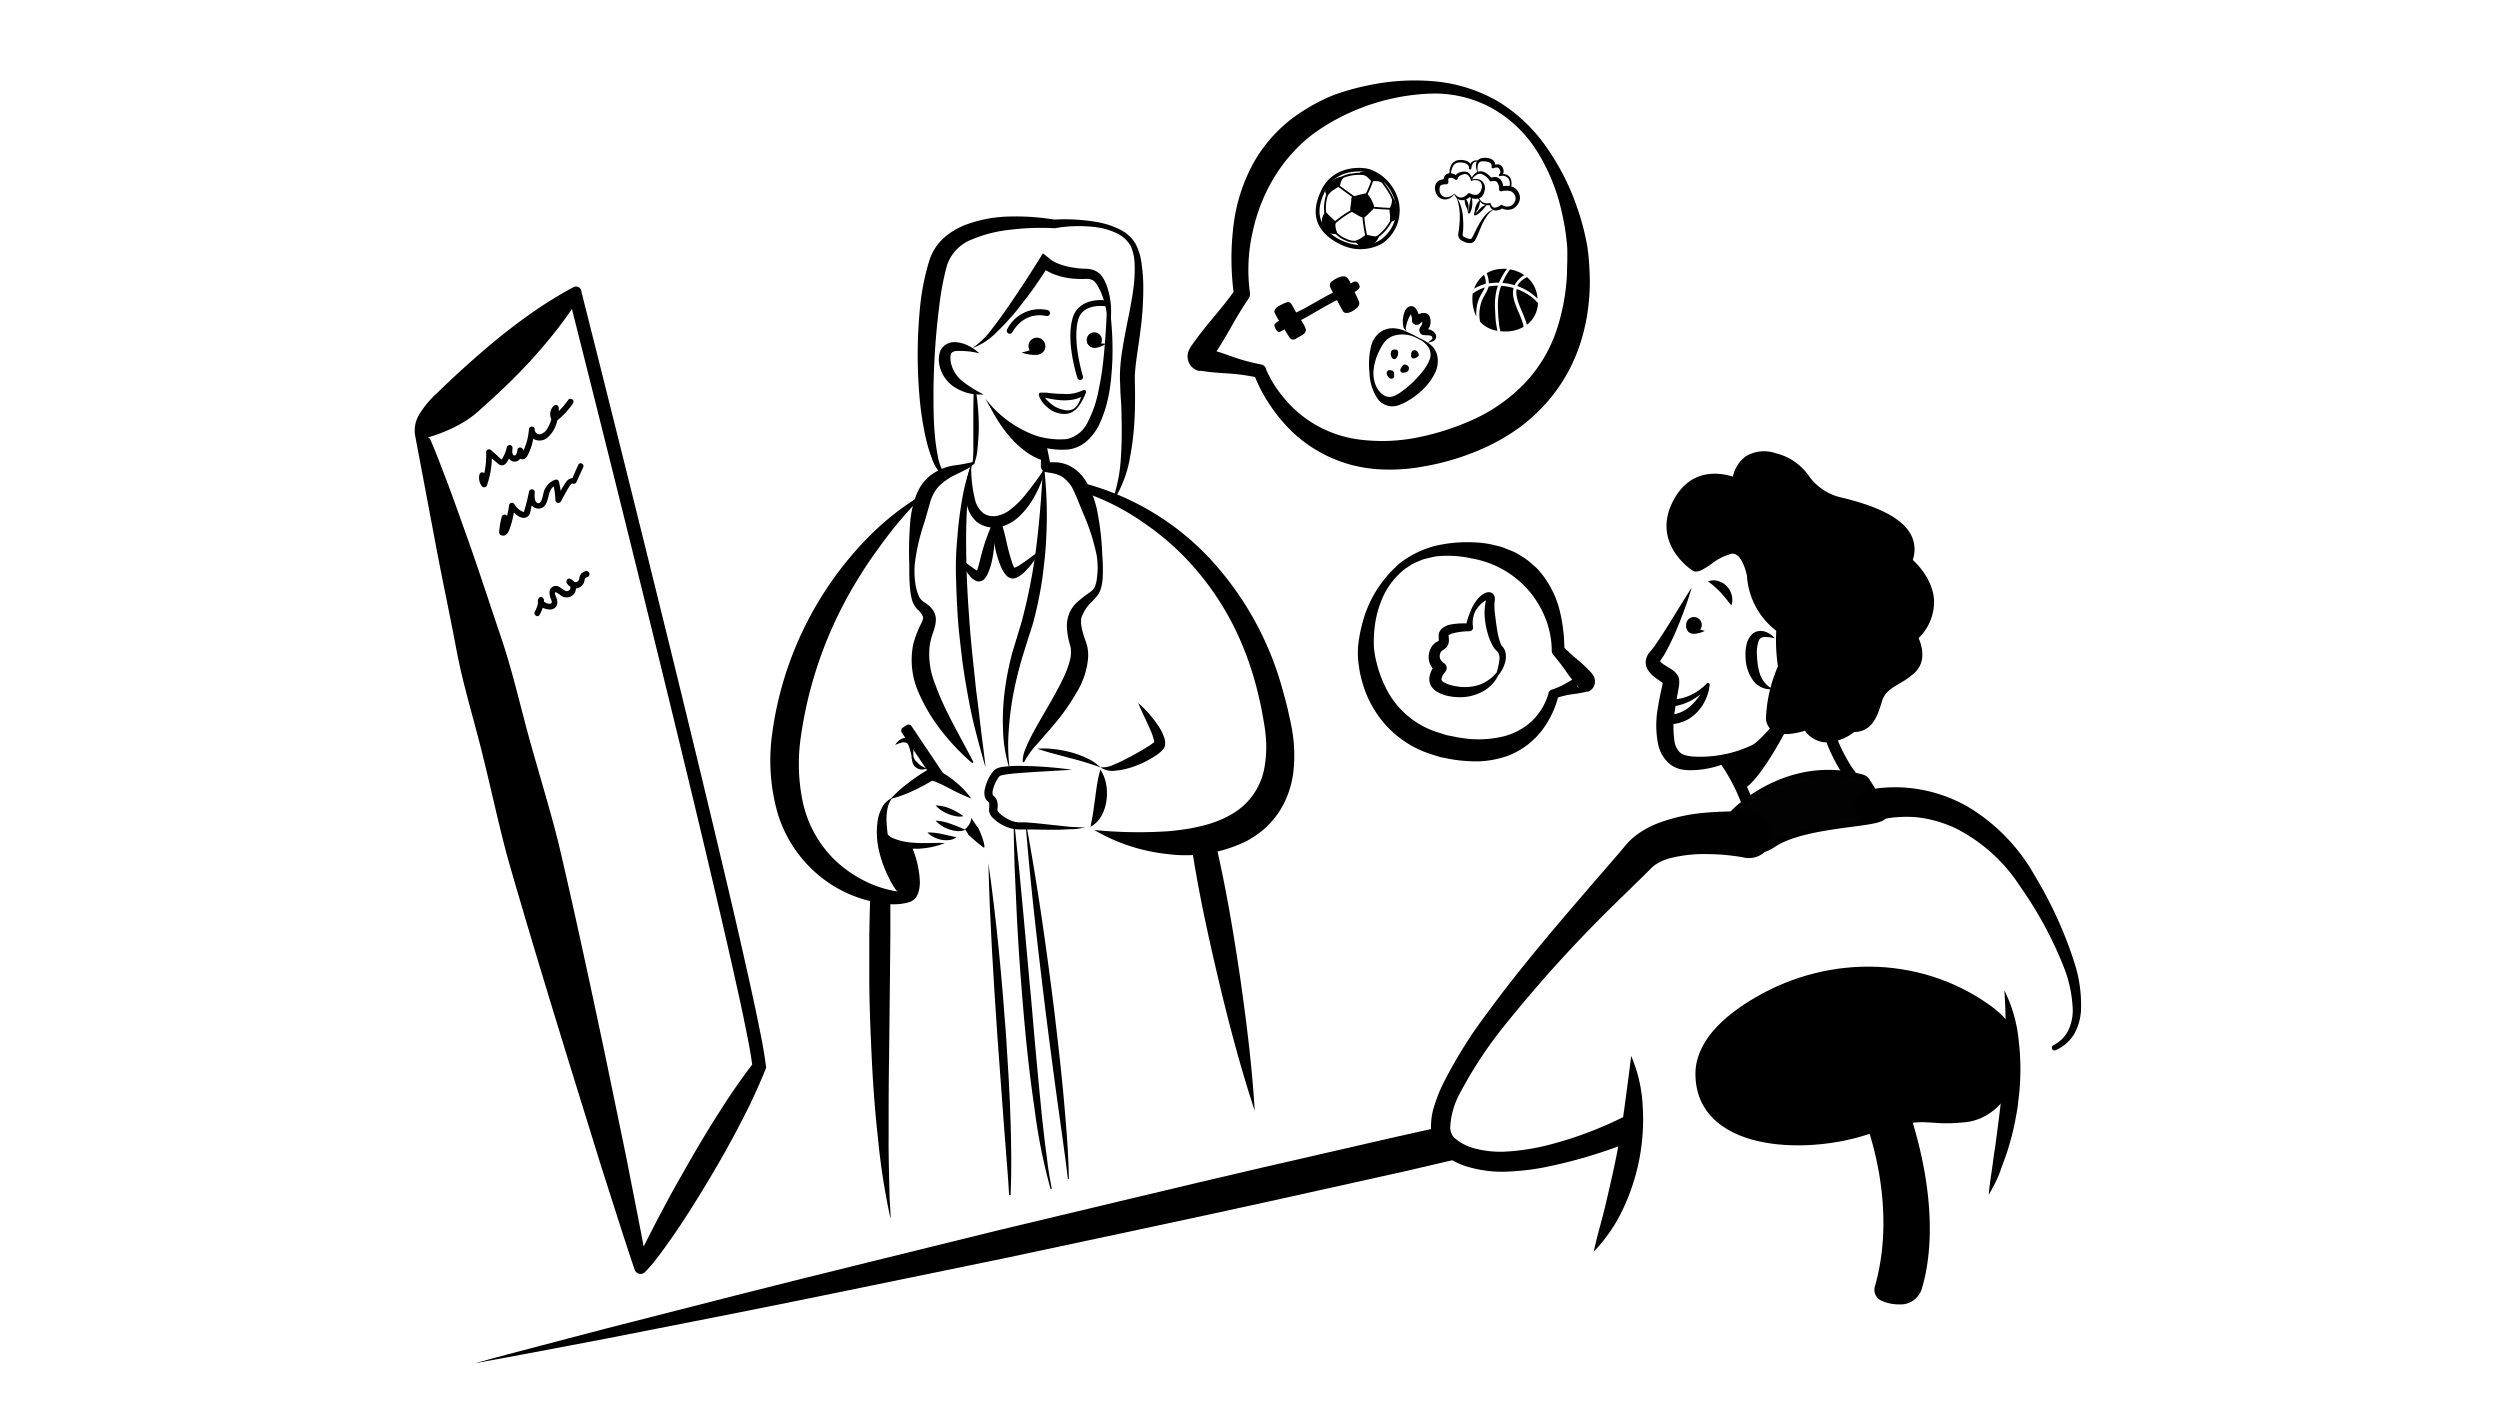 <svg xmlns="http://www.w3.org/2000/svg" viewBox="0 0 433 246"><defs><style>.cls-1{fill:#020202;}</style></defs><g id="Слой_4" data-name="Слой 4"><path d="M191.81,50.92a53.37,53.37,0,0,1,.85,11.51c-.17,3.85-.59,7.81-2.48,11.5a9.11,9.11,0,0,1-2,2.51,6,6,0,0,1-3.05,1.4,13.06,13.06,0,0,1-6-.86,15.16,15.16,0,0,1-5-3.24,17,17,0,0,1-3.44-4.67,19.16,19.16,0,0,0,8.92,6.45,14,14,0,0,0,2.63.51,11.88,11.88,0,0,0,2.61,0,5.27,5.27,0,0,0,3.58-3,19.44,19.44,0,0,0,1.78-5.11,53.47,53.47,0,0,0,.89-5.55C191.51,58.56,191.69,54.76,191.81,50.92Z"/><path d="M187.09,65.81a.5.5,0,0,1-.48-.35c-.08-.25-2-6.18-.86-10.27.86-3.19,4.36-3.43,6.09-3.11a.5.5,0,0,1,.4.58.51.51,0,0,1-.58.4c-.17,0-4.11-.7-4.94,2.39-1,3.8.83,9.65.84,9.71a.5.5,0,0,1-.32.63Z"/><path d="M174.88,57.8a.54.54,0,0,1-.25-.06.51.51,0,0,1-.19-.69,6.26,6.26,0,0,1,7.05-3.33.5.5,0,0,1-.29,1c-.15,0-3.65-1-5.89,2.87A.5.5,0,0,1,174.88,57.8Z"/><circle cx="189.53" cy="58.88" r="1.32"/><path d="M191.55,59.55s-2.51,1.75-3.29-.3"/><circle cx="179.59" cy="59.94" r="1.46"/><circle cx="293.39" cy="108.23" r="1.36"/><path d="M176.93,61.07s4,1.43,4.12-1.13"/><path d="M295.28,109.27s-3.11,1.61-3.25-.9"/><path d="M169.63,61.2a14,14,0,0,0-4.13-.4,1.51,1.51,0,0,0-.62.26.7.7,0,0,0-.23.41,4,4,0,0,0,.11,1.61,5.68,5.68,0,0,0,2,3,20.11,20.11,0,0,0,3.61,2.23,8,8,0,0,1-4.48-.93,6,6,0,0,1-3.11-3.82,4.7,4.7,0,0,1,.05-2.7A2.47,2.47,0,0,1,164,59.58a2.61,2.61,0,0,1,1.46-.32,5.7,5.7,0,0,1,2.33.65A7.94,7.94,0,0,1,169.63,61.2Z"/><path d="M168.43,60.28a14.2,14.2,0,0,0,3.44-3.39c1-1.26,1.93-2.6,2.86-3.93,1.83-2.68,3.63-5.41,5.33-8.16l.57-.93,1,.8s.19.17.31.26a4.55,4.55,0,0,0,.43.28,6.25,6.25,0,0,0,1,.48,10.56,10.56,0,0,0,2.19.6,14.83,14.83,0,0,0,2.33.26,4.25,4.25,0,0,1,1.47.21,3.21,3.21,0,0,1,1.35.91,5.5,5.5,0,0,1,.75,1.25,10.94,10.94,0,0,1,.45,1.25,13.08,13.08,0,0,1,.48,2.54,15.34,15.34,0,0,1-.39,5,21.62,21.62,0,0,0-.58-4.86,13.31,13.31,0,0,0-.75-2.26,11.15,11.15,0,0,0-.51-1,3.34,3.34,0,0,0-.59-.82,1.69,1.69,0,0,0-.73-.4,3.37,3.37,0,0,0-1-.05,17.62,17.62,0,0,1-2.61-.13,12,12,0,0,1-2.6-.66,9,9,0,0,1-1.26-.59,5.7,5.7,0,0,1-.61-.39,4.53,4.53,0,0,1-.64-.55l1.61-.13c-.9,1.4-1.8,2.77-2.76,4.12s-2,2.67-3,3.93a43.21,43.21,0,0,1-3.39,3.65A11.2,11.2,0,0,1,168.43,60.28Z"/><path d="M163.53,82.64a7.42,7.42,0,0,1-2.13-3.27,24.39,24.39,0,0,1-1.1-3.72A54.51,54.51,0,0,1,159.2,68a83.89,83.89,0,0,1,.21-15.36A40.84,40.84,0,0,1,161,45a8.93,8.93,0,0,1,2.44-3.76A12.26,12.26,0,0,1,167.07,39a23,23,0,0,1,7.84-1.5,41.07,41.07,0,0,1,7.75.54h-.21a32.92,32.92,0,0,1,7.56.42,14,14,0,0,1,3.64,1.14,6.59,6.59,0,0,1,3,2.57,10.21,10.21,0,0,1,1.1,3.74,28.68,28.68,0,0,1,.27,3.8,56.46,56.46,0,0,1-.49,7.5c-.29,2.45-.75,4.89-.94,7.2-.09,1.06,0,2.32,0,3.57s0,2.5-.05,3.75a49.61,49.61,0,0,1-.82,7.48,20.49,20.49,0,0,1-2.59,7.07l-.27-.14A26.74,26.74,0,0,0,194.15,79c.16-2.42.16-4.85.09-7.28,0-1.21-.1-2.43-.18-3.65L194,66.2a16.16,16.16,0,0,1,0-2,30.67,30.67,0,0,1,.42-3.8c.19-1.23.43-2.45.66-3.65.47-2.41,1-4.79,1.27-7.18a21.76,21.76,0,0,0,.17-3.6,8.42,8.42,0,0,0-.68-3.37,5.57,5.57,0,0,0-2.5-2.24,11.7,11.7,0,0,0-3.42-1,24,24,0,0,0-7.18.16h-.21a43.19,43.19,0,0,0-7.37.25,23.48,23.48,0,0,0-6.89,1.73,7.24,7.24,0,0,0-4.23,4.4,46.12,46.12,0,0,0-1.36,7.13,124.93,124.93,0,0,0-1,14.88c0,2.49,0,5,.24,7.46a32.26,32.26,0,0,0,.52,3.68,7.59,7.59,0,0,0,1.39,3.33Z"/><path d="M180,68.11a.35.35,0,0,1,.31-.1h.24l.24,0,.47,0,.94.11c.63.06,1.26.1,1.88.1a6.43,6.43,0,0,0,3.45-.62l.06,0a.36.36,0,0,1,.49.11.35.35,0,0,1,0,.28h0a9.46,9.46,0,0,1-1.32,2.45,3.58,3.58,0,0,1-1.07.93,2.62,2.62,0,0,1-1.44.32,4.38,4.38,0,0,1-2.67-1,5.66,5.66,0,0,1-1-1,3.79,3.79,0,0,1-.38-.6l-.16-.31-.08-.17,0-.08,0,0A.43.43,0,0,1,180,68.11Zm.48.4a.26.26,0,0,0,.06-.3l0,0,0,.07.09.13.18.25c.13.17.27.33.4.49a7.24,7.24,0,0,0,.9.85,4.91,4.91,0,0,0,2.19,1,2.4,2.4,0,0,0,1.19,0,1.89,1.89,0,0,0,1-.69,4,4,0,0,0,.83-2.39h0l.59.35a3.93,3.93,0,0,1-1.92.91,8.13,8.13,0,0,1-2,.15,15.82,15.82,0,0,1-2-.24l-1-.21-.47-.14-.24-.07-.12,0-.06,0h0A.27.27,0,0,0,180.47,68.51Z"/><path d="M168.79,80.24a5.3,5.3,0,0,1-1.65,1.17l-1.7.84a10.6,10.6,0,0,0-2.79,1.93,6.91,6.91,0,0,0-1.52,2.73l-1,3.48a36,36,0,0,0-1.69,7.28,14.74,14.74,0,0,0,.15,3.7,7.42,7.42,0,0,0,.49,1.72,2.48,2.48,0,0,0,.89,1.15,5.07,5.07,0,0,1,1.69,1.54,3,3,0,0,1,.43,1.39,4.43,4.43,0,0,1-.15,1.27c-.17.75-.42,1.31-.58,1.88A11.31,11.31,0,0,0,161,112a13.81,13.81,0,0,0,1,6.58c1.59,4.47,4.22,8.77,6.55,13.33a.15.15,0,0,1-.06.2.15.15,0,0,1-.17,0,38.58,38.58,0,0,1-5.31-5.6,29.57,29.57,0,0,1-4-6.78,13.79,13.79,0,0,1-.81-8.27,19.08,19.08,0,0,1,1.45-3.67c.2-.49.28-.7.19-1a3.26,3.26,0,0,0-.88-1.19,4.09,4.09,0,0,1-1.08-2,14.26,14.26,0,0,1-.29-2c-.11-1.3-.1-2.58-.1-3.87a61,61,0,0,1,.2-7.75A17.62,17.62,0,0,1,158.6,86a9.45,9.45,0,0,1,1-2,8.46,8.46,0,0,1,1.52-1.64,9.41,9.41,0,0,1,3.81-1.7A33.94,33.94,0,0,0,168.6,80h0a.15.15,0,0,1,.19.08A.18.18,0,0,1,168.79,80.24Z"/><path d="M168.69,80.42a9.09,9.09,0,0,0,.58-2.31c.12-1.38.25-2.75.26-4.11a42.67,42.67,0,0,0-.49-6.29H169a1.06,1.06,0,0,1-.35-.09c-.08,2.14-.07,4.26-.07,6.38,0,1.35,0,2.7,0,4,0,.67-.05,1.34-.12,2,0,0,0,.07,0,.1C168.53,80.13,168.53,80.38,168.69,80.42Z"/><path d="M160.33,85.34a73.78,73.78,0,0,0-8,9.39q-1.82,2.46-3.4,5c-1.06,1.72-2.08,3.46-3,5.26a70.75,70.75,0,0,0-7.23,22.67,32.1,32.1,0,0,0,.38,11.42,20,20,0,0,0,5.29,9.66,21.33,21.33,0,0,0,4.56,3.4,19.23,19.23,0,0,0,5.37,2.05,8.06,8.06,0,0,0,2.65.21c.17,0,.29-.1.23,0a1.92,1.92,0,0,0,.32-.44,5.24,5.24,0,0,0,.44-1.25,12.58,12.58,0,0,0,.2-3,24.75,24.75,0,0,0-.25-3.09,16.42,16.42,0,0,1,1.43,6.2,5.78,5.78,0,0,1-.26,1.76,4.21,4.21,0,0,1-.44.91,2.49,2.49,0,0,1-1.11.75,9.47,9.47,0,0,1-3.52.35,21.82,21.82,0,0,1-12.2-5,22.37,22.37,0,0,1-7.27-11.34,33.55,33.55,0,0,1-.77-13.24,59.9,59.9,0,0,1,16.67-34A46.77,46.77,0,0,1,160.33,85.34Z"/><path d="M152.73,143.49a4.42,4.42,0,0,0,2.21,1.79,10.74,10.74,0,0,0,2.77.64,28.39,28.39,0,0,0,2.93.1c1,0,2-.07,3,0a13.67,13.67,0,0,1-3,.82,15.44,15.44,0,0,1-1.54.16c-.52,0-1,0-1.56-.05a7.56,7.56,0,0,1-3-.94A3.57,3.57,0,0,1,152.73,143.49Z"/><path d="M154.25,138.37a22.22,22.22,0,0,1,3.08-2.77c.53-.43,1.1-.8,1.65-1.2.28-.2.57-.37.85-.56l.43-.27a2.08,2.08,0,0,1,1-.31,3.15,3.15,0,0,1,.44,0l.34.08a5.72,5.72,0,0,1,.59.21,8.53,8.53,0,0,1,1,.52,13.83,13.83,0,0,1,1.73,1.24,15,15,0,0,1,2.87,3,36.5,36.5,0,0,1-3.73-1.73c-.6-.29-1.17-.62-1.76-.87-.29-.13-.57-.26-.84-.35a2.61,2.61,0,0,0-.37-.12l-.16,0s0,0-.06,0,0,0,.09,0,.08-.06,0,0l-.11.06-.44.26-.89.5c-.61.3-1.2.64-1.83.91A21.88,21.88,0,0,1,154.25,138.37Z"/><path d="M162.05,139.51a6.66,6.66,0,0,1,2.56.56,10.24,10.24,0,0,1,1.15.57c.38.2.71.46,1.11.71a2.81,2.81,0,0,1-1.38,0,6.76,6.76,0,0,1-1.26-.37A5.9,5.9,0,0,1,162.05,139.51Z"/><path d="M162.05,142.13a9.39,9.39,0,0,1,2.67.58c.42.15.83.3,1.24.47l1.26.52a2.63,2.63,0,0,1-1.43.24,5.29,5.29,0,0,1-1.39-.29A5.46,5.46,0,0,1,162.05,142.13Z"/><path d="M160.63,144.18a11.57,11.57,0,0,1,2.57.28l2.46.55a2.47,2.47,0,0,1-1.3.49,4.75,4.75,0,0,1-1.36-.06,5.19,5.19,0,0,1-1.27-.45A3.56,3.56,0,0,1,160.63,144.18Z"/><path d="M169.37,143.39l-1.17-1.76c0,.12,0,.23,0,.34a2.58,2.58,0,0,1-.08.26,4,4,0,0,1-.25.56c-.11.17-.24.32-.36.48l-.18.2a1.2,1.2,0,0,1-.21.13l.61.92a.64.64,0,0,0,.88.17l.63-.43A.62.62,0,0,0,169.37,143.39Z"/><path d="M162.07,134.26a5.18,5.18,0,0,1,1.84,1l.59.39-6.62-9.88a.64.64,0,0,0-.88-.17l-.63.42a.63.63,0,0,0-.17.88l5,7.42A1.5,1.5,0,0,1,162.07,134.26Z"/><path d="M167.91,144.13c-.07.17-.35.26-.22.39a30.7,30.7,0,0,0,2.63,2.25c.63.41-.49-2.81-1-3.49C168.9,142.77,168.12,143.61,167.91,144.13Z"/><path d="M160.39,133.15a1.77,1.77,0,0,1-2.19-.72,2.17,2.17,0,0,1-.2-.59c-.06-.19-.07-.39-.12-.58a2.33,2.33,0,0,1,0-.28l-.06-.28c0-.18-.08-.37-.14-.56a8.41,8.41,0,0,0-.3-1,1.13,1.13,0,0,0-.21-.35.78.78,0,0,0-.24-.16,1.53,1.53,0,0,0-.82,0c-.32.09-.67.23-1,.36h0s-.05,0-.05,0a0,0,0,0,1,0,0,2.76,2.76,0,0,1,.83-.87,2.18,2.18,0,0,1,.58-.27,1.37,1.37,0,0,1,.75,0,1.22,1.22,0,0,1,.65.47,1.77,1.77,0,0,1,.27.63,1.88,1.88,0,0,1,.06.31,1.63,1.63,0,0,1,0,.31v.15l0,.15,0,.28a2.57,2.57,0,0,0,0,.55l0,.27a1.11,1.11,0,0,0,.07.26,1.43,1.43,0,0,0,.27.46,3.92,3.92,0,0,0,.34.37c.12.1.22.22.33.32l.18.15.2.13a4.4,4.4,0,0,0,.93.44h0a0,0,0,0,1,0,.06A0,0,0,0,1,160.39,133.15Z"/><path d="M181.06,76.32c.34,1.32.58,2.67.84,3.94l.06.22a.45.45,0,0,0,0,.08v0s0,0,0-.1a.65.65,0,0,0-.09-.16.62.62,0,0,0-.18-.18l-.1-.06s0,0,0,0l.15,0c.29,0,.67,0,1.05,0a6.24,6.24,0,0,1,2.32.55,7.25,7.25,0,0,1,3.31,3.35,17.2,17.2,0,0,1,1.49,3.94,46.24,46.24,0,0,1,1,8.16,29.6,29.6,0,0,1,.07,4.11,7.9,7.9,0,0,1-.43,2.14,3.63,3.63,0,0,1-.61,1c-.29.35-.47.52-.71.79a7,7,0,0,0-1.93,2.88,4.28,4.28,0,0,0,0,1.48,11.77,11.77,0,0,0,.43,1.7c.08.29.2.59.3.89a4.43,4.43,0,0,1,.18.55,3.75,3.75,0,0,1,.16.64,7.65,7.65,0,0,1,0,2.48A13.73,13.73,0,0,1,187,119a38.38,38.38,0,0,1-4.69,6.79c-.86,1-1.74,2-2.61,3a14.88,14.88,0,0,0-2.29,3.15v0a.15.15,0,0,1-.28-.06,5.57,5.57,0,0,1,.44-2.08c.26-.65.54-1.28.85-1.89.61-1.23,1.28-2.4,1.95-3.56,1.33-2.31,2.69-4.57,3.76-6.84a15.88,15.88,0,0,0,1.22-3.33,4.77,4.77,0,0,0,.12-1.52,1.75,1.75,0,0,0,0-.33,3.27,3.27,0,0,0-.09-.42c-.09-.34-.19-.67-.27-1a12.88,12.88,0,0,1-.32-2.23,5.83,5.83,0,0,1,.42-2.47,5.45,5.45,0,0,1,1.45-2,19,19,0,0,1,1.66-1.31l.41-.3.36-.26a2.52,2.52,0,0,0,.49-.61A5.36,5.36,0,0,0,190,100a13,13,0,0,0-.07-3.89,35.89,35.89,0,0,0-2.45-7.49c-.48-1.2-.95-2.41-1.46-3.51a5.84,5.84,0,0,0-2-2.5,5.23,5.23,0,0,0-1.49-.6c-.29-.07-.58-.11-1-.17l-.34-.07-.27-.09a2.25,2.25,0,0,1-.21-.12,1,1,0,0,1-.27-.27,1,1,0,0,1-.11-.21c0-.08-.05-.17-.05-.16v-.1a1.09,1.09,0,0,1,0-.17v-.28a27.69,27.69,0,0,1,.46-4.08.15.15,0,0,1,.18-.12A.17.17,0,0,1,181.06,76.32Z"/><path d="M168.22,80.42a22.85,22.85,0,0,0,.7,6.3,4.18,4.18,0,0,0,1.44,2.2,3.17,3.17,0,0,0,2.34.42,5.42,5.42,0,0,0,2.45-1.21A14.17,14.17,0,0,0,177.34,86a54.79,54.79,0,0,0,3.82-5.22,18.73,18.73,0,0,1-2.56,6.15,12.76,12.76,0,0,1-2.24,2.66,7.16,7.16,0,0,1-3.3,1.72,5,5,0,0,1-3.85-.89,5.48,5.48,0,0,1-1.8-3.33,11,11,0,0,1,0-3.44A13.69,13.69,0,0,1,168.22,80.42Z"/><path d="M171.13,69.71s3.48,8.18,9.56,10.06V76.33S173.84,74,171.13,69.71Z"/><path d="M168.37,80.15a47.3,47.3,0,0,0-.81,6.58c-.15,2.2-.22,4.4-.23,6.6q0,6.6.5,13.19c.27,4.39.8,8.77,1.25,13.17.3,2.19.55,4.39.81,6.59s.59,4.39.8,6.61c-.64-2.13-1.2-4.28-1.76-6.43s-1-4.35-1.39-6.54-.74-4.39-1-6.6-.53-4.43-.67-6.66-.23-4.46-.29-6.69,0-4.47.22-6.7a64.42,64.42,0,0,1,.82-6.66A31.86,31.86,0,0,1,168.37,80.15Z"/><path d="M180.69,79.77a72.05,72.05,0,0,1,.5,13.62c-.09,2.28-.37,4.55-.66,6.82a68.1,68.1,0,0,1-1.35,6.74c-.27,1.11-.63,2.21-1,3.3l-1,3.2c-.64,2.13-1.19,4.29-1.62,6.48a52.71,52.71,0,0,0-.85,6.63,33,33,0,0,0,.18,6.73,24.3,24.3,0,0,1-1.16-6.73,40.59,40.59,0,0,1,.29-6.88,52,52,0,0,1,1.34-6.75l1-3.28c.32-1.06.66-2.12.91-3.21a97,97,0,0,0,2.39-13.18C180.17,88.8,180.49,84.3,180.69,79.77Z"/><path d="M173.37,90.3c.41,1.23.73,2.5,1,3.74s.62,2.5,1,3.6a4.27,4.27,0,0,0,.3.69l.05.08s0,0-.08,0-.24,0-.25,0h.09a5.41,5.41,0,0,0,1.48-.77c1.05-.7,2.09-1.52,3.19-2.3a14.5,14.5,0,0,1-2.31,3.33,5.59,5.59,0,0,1-1.79,1.39,2.4,2.4,0,0,1-.38.12,1.38,1.38,0,0,1-.72-.07,1.82,1.82,0,0,1-.77-.58,5.63,5.63,0,0,1-.65-1,17.48,17.48,0,0,1-1.23-3.93,21.12,21.12,0,0,1-.48-4,.74.74,0,0,1,.73-.76.75.75,0,0,1,.73.51Z"/><path d="M172,90.4a15.24,15.24,0,0,1,.22,3.68,18.76,18.76,0,0,1-.55,3.62,9.51,9.51,0,0,1-.68,1.85,3.5,3.5,0,0,1-.32.52,1.5,1.5,0,0,1-.92.62,1.78,1.78,0,0,1-.48,0l-.17-.07a1.49,1.49,0,0,1-.31-.15,3,3,0,0,1-.47-.35,7.18,7.18,0,0,1-1.89-3.33,32.94,32.94,0,0,0,2.81,2.06,1.19,1.19,0,0,0,.29.11.16.16,0,0,0,.11,0h0a.65.65,0,0,0-.26,0c-.32.08-.27.14-.25.06s.07-.15.11-.26c.16-.45.31-1,.46-1.56A35.35,35.35,0,0,1,172,90.4Z"/><path d="M187.24,83.57a46,46,0,0,1,22.39,13.27,54.4,54.4,0,0,1,12.64,23.08c.3,1.06.6,2.13.83,3.21s.5,2.14.69,3.3a26,26,0,0,1,.24,7.08,16.29,16.29,0,0,1-2.49,7.1,15.46,15.46,0,0,1-2.54,2.93,17.24,17.24,0,0,1-3.13,2.15,24,24,0,0,1-13.77,2.22,31.66,31.66,0,0,1-12.57-4.15,78,78,0,0,0,12.65.22c4-.33,8-1.1,11.11-2.94a11.59,11.59,0,0,0,5.74-8.27,20.16,20.16,0,0,0,.15-5.72c-.09-1-.29-2-.46-3s-.37-2-.61-3a55.31,55.31,0,0,0-4-11.71,48.94,48.94,0,0,0-6.72-10.4,45.91,45.91,0,0,0-9.24-8.35A41.21,41.21,0,0,0,186.93,85l-.06,0a.72.72,0,0,1-.49-.89A.73.73,0,0,1,187.24,83.57Z"/><path d="M206.16,60.17c.61-.86,1.22-1.73,1.87-2.56s1.32-1.66,2-2.47c1.36-1.63,2.71-3.26,3.92-5l-.22,1a46.09,46.09,0,0,1-.12-11.79A29.87,29.87,0,0,1,217.23,28a25.29,25.29,0,0,1,8.41-8.76A32.05,32.05,0,0,1,231,16.46a41.81,41.81,0,0,1,5.7-1.62,38.79,38.79,0,0,1,11.67-.76,26.8,26.8,0,0,1,11.1,3.49,27.94,27.94,0,0,1,8.43,8,41.67,41.67,0,0,1,5.26,10.37,43,43,0,0,1,1.56,5.66c.1.48.19,1,.26,1.48,0,.25.07.51.1.78l.07.72c.09.95.15,1.94.18,2.92a34.89,34.89,0,0,1-.28,5.95,32.06,32.06,0,0,1-1.31,5.91,28.71,28.71,0,0,1-6.07,10.6,30.42,30.42,0,0,1-4.57,4.14,35.6,35.6,0,0,1-5.24,3.11,43.12,43.12,0,0,1-11.42,3.6,31.12,31.12,0,0,1-6,.52,24.86,24.86,0,0,1-6.11-.74,23.84,23.84,0,0,1-10.64-5.92A28.43,28.43,0,0,1,219.86,70a25.58,25.58,0,0,1-2.73-5.34l.86.77a35.27,35.27,0,0,0-5.64-.77c-.95-.06-1.9-.13-2.85-.23l-1.41-.19-.17,0h-.13l-.17,0a2.59,2.59,0,0,1-1.46-4Zm3.36,2.34a1.49,1.49,0,0,0-.06-1.76,1.43,1.43,0,0,0-.78-.5l-.08,0h0l.09,0,.17.05,1.37.39c.91.28,1.81.59,2.71.91a34.31,34.31,0,0,0,5.48,1.52,1.1,1.1,0,0,1,.83.67l0,.1A19.57,19.57,0,0,0,222,68.46a19.87,19.87,0,0,0,3.77,3.73,20.29,20.29,0,0,0,9.45,3.91,31,31,0,0,0,10.34-.34,44.34,44.34,0,0,0,10.05-3.3,29.21,29.21,0,0,0,8.39-6,24.86,24.86,0,0,0,5.4-8.7,35.93,35.93,0,0,0,2-10.38c0-.9.06-1.8.06-2.73V43.37c0-.43-.05-.88-.09-1.33a40.09,40.09,0,0,0-.89-5.37,33.35,33.35,0,0,0-4.07-10.15,22.14,22.14,0,0,0-7.71-7.62,20.7,20.7,0,0,0-10.43-2.7,37.1,37.1,0,0,0-20.22,6.56,23.55,23.55,0,0,0-3.9,3.41A25.92,25.92,0,0,0,221,30.23,30.05,30.05,0,0,0,217,40a29.42,29.42,0,0,0-.51,10.73v0a1.42,1.42,0,0,1-.24,1c-1.2,1.74-2.26,3.57-3.31,5.42-.53.92-1.06,1.83-1.62,2.73S210.12,61.64,209.52,62.51Z"/><path d="M273.39,119a25.51,25.51,0,0,1-2.19-2.76,32.94,32.94,0,0,0-2.15-2.8,1.12,1.12,0,0,1-.29-.76v0a15.23,15.23,0,0,0-1.16-5.76,17.21,17.21,0,0,0-3-4.84,16.94,16.94,0,0,0-9.75-5.37,19.29,19.29,0,0,0-6-.36c-.49.07-1,.19-1.46.31l-.73.17a7.26,7.26,0,0,0-.7.27c-.46.2-.93.38-1.37.61l-1.26.83a13,13,0,0,0-3.73,4.68,17.87,17.87,0,0,0-1.55,5.82,21.24,21.24,0,0,0-.09,3,15.61,15.61,0,0,0,.49,2.82,20.17,20.17,0,0,0,2.14,5.32,15.05,15.05,0,0,0,8.58,6.71l1.36.43,1.41.28a23,23,0,0,0,2.85.41,18.51,18.51,0,0,0,5.54-.45,11.25,11.25,0,0,0,4.86-2.55,10.86,10.86,0,0,0,3-4.86l0-.11a.86.86,0,0,1,.58-.59,13.35,13.35,0,0,0,2.87-1.34c.46-.27.92-.53,1.39-.78l.72-.34.09,0,.05,0s0,0-.05,0a1.32,1.32,0,0,0-.48,2.11Zm2.42-2.22A2,2,0,0,1,276,119a1.92,1.92,0,0,1-.92.79l-.14,0-.05,0-.09,0c-.26.07-.51.13-.77.18-.52.1-1.05.19-1.58.26a13.33,13.33,0,0,0-3.08.75l.61-.7a16.51,16.51,0,0,1-2.89,6.19,13.58,13.58,0,0,1-5.58,4.3,16.41,16.41,0,0,1-6.92,1.07,25.77,25.77,0,0,1-3.41-.37l-1.68-.33-1.66-.52a17.84,17.84,0,0,1-10.48-8.89l-.4-.78-.33-.8a16.42,16.42,0,0,1-.57-1.62,18.43,18.43,0,0,1-.72-3.34,14.6,14.6,0,0,1-.1-3.45,23.59,23.59,0,0,1,.6-3.31,20.38,20.38,0,0,1,6.76-11,17,17,0,0,1,5.93-2.87,24,24,0,0,1,6.6-.63,17.53,17.53,0,0,1,3.36.41c.55.14,1.11.25,1.66.42l1.63.64a7.94,7.94,0,0,1,1.55.82,12.09,12.09,0,0,1,1.48,1l1.34,1.18a16.69,16.69,0,0,1,1.15,1.35A16.91,16.91,0,0,1,270.2,106a28.69,28.69,0,0,1,.75,6.68l-.29-.79a32.72,32.72,0,0,0,2.6,2.39A25.49,25.49,0,0,1,275.81,116.74Z"/><path d="M293,101.78c-.57,2-1.26,3.87-2,5.76a46.75,46.75,0,0,1-2.59,5.59c-.14.23-.26.46-.43.7l-.25.36c-.09.13-.09.15-.14.22s-.06.19,0,.19,0-.06,0,0a2.51,2.51,0,0,0,.68.56c.36.24.79.47,1.29.81a3.28,3.28,0,0,1,.9.84,1.71,1.71,0,0,1,.26.47,1.88,1.88,0,0,1,.12.62c0,.24,0,.25,0,.37l0,.26c-.08.59-.18,1.06-.27,1.57-.18,1-.35,1.94-.47,2.9a17,17,0,0,0-.07,5.45,3.38,3.38,0,0,0,.93,1.86,2.64,2.64,0,0,0,.84.48c.19,0,.33.1.56.13l.68.1a21.05,21.05,0,0,0,11.24-2.38,16.5,16.5,0,0,1-11.38,4.76,8.56,8.56,0,0,1-1.75-.15,5,5,0,0,1-1.85-.85,6,6,0,0,1-2.06-3.26,16.52,16.52,0,0,1-.09-6.56c.15-1,.36-2.06.57-3,.1-.48.21-1,.28-1.4l0-.12s0-.11,0,0a1,1,0,0,0,.07.25.43.43,0,0,0,.07.14c.08.07-.06-.08-.2-.19-.32-.25-.76-.53-1.22-.87a4.72,4.72,0,0,1-1.42-1.57,2.37,2.37,0,0,1-.23-1.48,2.88,2.88,0,0,1,.51-1.2c.1-.14.26-.31.32-.38l.2-.25c.14-.15.28-.36.42-.54,1.11-1.57,2.18-3.29,3.24-5S291.88,103.48,293,101.78Z"/><path d="M295.84,100.72a2.49,2.49,0,0,1,1.74-.09,3.29,3.29,0,0,1,1.52.93,3.38,3.38,0,0,1,.84,1.55,2.89,2.89,0,0,1-.06,1.72c-.42-.44-.7-.85-1-1.22s-.59-.7-.87-1A15,15,0,0,0,295.84,100.72Z"/><path d="M307.4,110.57a6.33,6.33,0,0,0-1.75-.24,1.1,1.1,0,0,0-1,.54,6.24,6.24,0,0,0-.32,2.88,10.47,10.47,0,0,0,.55,3.16,4.6,4.6,0,0,0,2.17,2.45,3.7,3.7,0,0,1-3.53-1.67,7.16,7.16,0,0,1-1.19-3.84,6.69,6.69,0,0,1,0-1,5.28,5.28,0,0,1,.13-1,3.64,3.64,0,0,1,1-2,1.57,1.57,0,0,1,.56-.37,1.7,1.7,0,0,1,.62-.18,2.52,2.52,0,0,1,1.15.13A3.77,3.77,0,0,1,307.4,110.57Z"/><path d="M288.74,121.13a6.78,6.78,0,0,0,1.84-.06,8,8,0,0,0,1.84-.51,8.54,8.54,0,0,0,1.71-.92,10.62,10.62,0,0,0,1.5-1.27l0,0a.28.28,0,0,1,.4,0,.29.29,0,0,1,.08.28h0a8,8,0,0,1-.72,2.57,7.55,7.55,0,0,1-1.57,2.25,6.51,6.51,0,0,1-5.18,1.94.77.77,0,0,1,0-1.53h0a7.26,7.26,0,0,0,2.19-.41,5.92,5.92,0,0,0,1.9-1.12,12,12,0,0,0,2.78-3.84h0l.5.26a10.89,10.89,0,0,1-1.48,1.48,9.55,9.55,0,0,1-1.78,1.16,9.33,9.33,0,0,1-2,.75,7.79,7.79,0,0,1-2.19.24.63.63,0,1,1,0-1.26h.1Z"/><path d="M293.39,98.28S286.63,94,290.18,87s10.34-3.86,10.34-3.86.57-5.91,6.88-4.26,4.74,6.05,11.55,7.7S332.84,91.12,330.71,97c0,0,7.8,6.31,1,13.27,0,0,1.85,3.38-.28,5.59s-5.1,2.47-5.95,5.36-1.7,5-4.54,5c0,0-5,4.35-8.12-.32,0,0-6.52,2.43-6.43-1.93a24.26,24.26,0,0,1,2.08-8.58s-.71-5.38-.24-6.45a12.55,12.55,0,0,1-5.15-9.37s-.8-4.55-3.19-4.27S294.37,99,293.39,98.28Z"/><path d="M316.49,128.56a4,4,0,0,1-.6,0,4.8,4.8,0,0,1-3.28-2c-1,.33-4,1.13-5.64,0a2.79,2.79,0,0,1-1.09-2.5,24.86,24.86,0,0,1,2.06-8.65,30.16,30.16,0,0,1-.29-6.16,13,13,0,0,1-5.08-9.55h0s-.79-4-2.63-3.8a9.61,9.61,0,0,0-3.49,1.75c-1.43,1-2.57,1.72-3.35,1.14-.43-.29-7-4.78-3.37-11.92,3.09-6.12,8.59-4.91,10.41-4.31a5.84,5.84,0,0,1,2.2-3.5,6.07,6.07,0,0,1,5.18-.57,9.86,9.86,0,0,1,5.76,3.91,9.34,9.34,0,0,0,5.78,3.8c6.56,1.59,10.44,3.67,11.89,6.36a5.53,5.53,0,0,1,.34,4.42c.86.78,3.48,3.43,3.69,7a8.76,8.76,0,0,1-2.68,6.54c.44,1,1.45,3.81-.52,5.84a12.5,12.5,0,0,1-2.77,2c-1.39.83-2.6,1.55-3.06,3.13-.84,2.85-1.79,5.22-4.83,5.31A8.08,8.08,0,0,1,316.49,128.56ZM313,125.29l.22.33a4,4,0,0,0,2.79,1.91c2.29.3,4.57-1.67,4.59-1.69l.14-.12h.19c2.31,0,3.12-1.42,4.06-4.6.57-2,2.07-2.85,3.51-3.71a11.51,11.51,0,0,0,2.56-1.86c1.84-1.91.22-5,.2-5l-.17-.33.26-.26a8,8,0,0,0,2.63-6c-.22-3.73-3.55-6.46-3.58-6.49l-.28-.22.12-.34a4.61,4.61,0,0,0-.17-3.94c-1.3-2.42-5-4.34-11.24-5.86a10.22,10.22,0,0,1-6.32-4.13,8.9,8.9,0,0,0-5.24-3.58A4.45,4.45,0,0,0,301,83.19l-.07.7-.64-.29a7.2,7.2,0,0,0-9.69,3.62c-3.29,6.52,2.78,10.47,3,10.64l0,0c.29.12,1.48-.68,2.2-1.16a10.15,10.15,0,0,1,3.94-1.92c2.85-.34,3.7,4.47,3.73,4.68a12.15,12.15,0,0,0,4.93,9l.36.23-.17.39c-.29.65,0,4,.27,6.19l0,.14-.06.13a24,24,0,0,0-2,8.38,1.84,1.84,0,0,0,.67,1.67c1.27.9,4.1.14,5.08-.22Z"/><path d="M301.69,139.35a32.41,32.41,0,0,0-3.88-7.35l1.63-1.15a33.14,33.14,0,0,1,4.16,7.92Z"/><path d="M320.93,135.74c-1.6-.3-4.37-6.23-4.72-7.61a1.66,1.66,0,0,1,.33-1.75l1.27,1.54a.77.77,0,0,0,.29-.52c0,1,2.62,5.87,3.43,6.46a.51.51,0,0,0-.22-.08Z"/><path class="cls-1" d="M300.82,145s-1.64-3.12-.51-4.39,10.13-9.32,22.18-6a1.5,1.5,0,0,1,.89.65c.81,1.26,2.87,4.59,2.87,6,0,1.71-13,1.28-18.85,4.89S300.82,145,300.82,145Z"/><path d="M303.62,148a3.32,3.32,0,0,1-1.39-.29,3.59,3.59,0,0,1-1.89-2.48c-.29-.57-1.67-3.47-.4-4.89.08-.1,9.43-9.8,22.68-6.2a2,2,0,0,1,1.18.87c1.1,1.71,2.95,4.79,2.95,6.22,0,1.14-1.8,1.43-6.21,2-4.1.55-9.7,1.31-12.88,3.29A8.05,8.05,0,0,1,303.62,148Zm-2.31-3a2.63,2.63,0,0,0,1.34,1.82c1,.47,2.58.08,4.48-1.1,3.36-2.09,9.09-2.87,13.27-3.44,2.25-.3,5.05-.68,5.37-1.11,0-.75-1.09-2.93-2.81-5.6a1,1,0,0,0-.6-.44c-12.68-3.44-21.59,5.8-21.68,5.89-.74.83.2,3.1.58,3.83Z"/><path d="M309.92,125.41c-.37.66-5.07,10-8.16,11.39l-2.11-4.46-.49-.92,2.65-1.09a20.58,20.58,0,0,0,5-4.51C307.92,124.38,309.92,125.41,309.92,125.41Z"/><path d="M345.49,174.73c-12-9.13-28.36-9.6-41.41-2-5.6,3.25-10.58,7.78-10.43,13.56.35,13,18.64,13.89,29.83,10.2s8.93-1.28,17-2.13,13.32-13.18,5.24-19.41Z"/><path d="M190.59,132.89a4.38,4.38,0,0,0,2.29-.44c.72-.29,1.43-.63,2.13-1,1.4-.71,2.79-1.5,4.07-2.32a6.62,6.62,0,0,0,.81-.59l0,0s0,.1,0,.11,0,0,0,0a1.2,1.2,0,0,0,0-.36,11.82,11.82,0,0,0-.75-2.09c-.63-1.46-1.38-2.91-2-4.44a19.36,19.36,0,0,1,3.32,3.73,8.46,8.46,0,0,1,1.21,2.36,2.65,2.65,0,0,1,.14.85,1.89,1.89,0,0,1-.08.59,1.93,1.93,0,0,1-.19.38l-.17.21a6.29,6.29,0,0,1-1.11.93,17,17,0,0,1-4.58,2.18,12.39,12.39,0,0,1-2.51.49A3.56,3.56,0,0,1,190.59,132.89Z"/><path d="M179.67,129.68a14,14,0,0,1,2.9.07,19.35,19.35,0,0,1,2.85.53,15.79,15.79,0,0,1,2.75,1,8.31,8.31,0,0,1,2.42,1.63,51.8,51.8,0,0,0-5.42-1.65C183.35,130.75,181.51,130.32,179.67,129.68Z"/><path d="M185.68,133.32c-3.11.2-6.23.35-9.3.58-.77.07-1.53.14-2.26.26a4,4,0,0,0-.94.23,2.27,2.27,0,0,0-.46.61,6.14,6.14,0,0,0-.77,1.91,1.54,1.54,0,0,0,0,.75l0,.05.11.1a2.08,2.08,0,0,1,.54.68,2.67,2.67,0,0,1,.16,1.54,1.3,1.3,0,0,0,0,.35.61.61,0,0,0,.12.22,6.22,6.22,0,0,0,1.61,1.23,4.71,4.71,0,0,0,1.92.6H177l.6,0,1.18.09c1.56.14,3.1.33,4.65.48.77.09,1.54.18,2.31.23.39,0,.77.05,1.16.06a3.43,3.43,0,0,0,1.15-.1,6.52,6.52,0,0,1-2.31.43c-.78,0-1.57.07-2.35.09-1.56,0-3.12,0-4.67-.05H177l-.6,0a6,6,0,0,1-2.54-.66,6.64,6.64,0,0,1-2.1-1.55,2.06,2.06,0,0,1-.42-.81,2.51,2.51,0,0,1,0-.8c0-.44,0-.65,0-.76a.77.77,0,0,0-.18-.21,1.68,1.68,0,0,1-.31-.31,1.88,1.88,0,0,1-.25-.46,2.84,2.84,0,0,1,0-1.55,7.42,7.42,0,0,1,1-2.38,6.25,6.25,0,0,1,.4-.54,2.34,2.34,0,0,1,.27-.28,1.58,1.58,0,0,1,.42-.27,4.77,4.77,0,0,1,1.33-.3,21.66,21.66,0,0,1,2.39-.13A69.51,69.51,0,0,1,185.68,133.32Z"/><path d="M190.59,133.29a6.89,6.89,0,0,1,1,2.57,8.79,8.79,0,0,1,.06,2.71,7.6,7.6,0,0,1-.83,2.64,4.78,4.78,0,0,1-1.95,2c.19-.95.35-1.73.47-2.53l.33-2.38c.11-.8.21-1.61.35-2.44A18.28,18.28,0,0,1,190.59,133.29Z"/><path d="M154.55,138.19a4.42,4.42,0,0,0-.86,2,9.64,9.64,0,0,0-.14,2.15,27.12,27.12,0,0,0,.59,4.33c.34,1.44.66,2.9,1.06,4.37s.55,3,1.46,4.26a4.41,4.41,0,0,1-1.8-1.63,16.48,16.48,0,0,1-1.13-2.1,21.1,21.1,0,0,1-1.55-4.49,14.14,14.14,0,0,1-.18-4.86,7,7,0,0,1,.78-2.37A3.58,3.58,0,0,1,154.55,138.19Z"/><path d="M158.33,151.54a.45.45,0,0,0,.15-.34c0-.75-.09-1.5-.18-2.25a.56.56,0,0,0,0-.56.36.36,0,0,0,0-.11,2.85,2.85,0,0,0-.19-1l0-.19a.4.4,0,0,0-.41-.36.86.86,0,0,0-.22-.15c-.75-.29-1.51-.5-2.25-.85a.5.5,0,0,0-.43,0c-.3-.32-.59-.66-.87-1a.52.52,0,0,0-.79.11.88.88,0,0,0,0,.85c.12.41.26.81.39,1.22l.46,1.43a.59.59,0,0,0,0,.19,15.57,15.57,0,0,0,2.07,6.09c.17.35.36,0,.37.44s.26-.21.43-.22a.58.58,0,0,0,.69.17c.63-.29.7-1,.72-1.63a.46.46,0,0,0,.1-.32c0-.16,0-.33,0-.49a.55.55,0,0,0,.11-.3A6.06,6.06,0,0,0,158.33,151.54Z"/><path d="M214.8,169.35c-1.13-7.62-2.39-15.22-4.13-22.76a6.25,6.25,0,0,1-1.15.5,5.29,5.29,0,0,1-2.47.13,3.77,3.77,0,0,1-.58-.14v.06c1.17,7.63,2.84,15.19,4.62,22.73s3.78,15.06,6.23,22.53C216.86,184.67,215.89,177,214.8,169.35Z"/><path d="M154,204.16c-.05-2.34-.11-4.68-.09-7,0-4.67,0-9.34.08-14l.15-14,.07-7v-7a2.28,2.28,0,0,0,0-.26,1.25,1.25,0,0,1-.74,0c-.79-.27-1.57-.54-2.34-.84a1.73,1.73,0,0,0-.38,1h0c-.12,2.36-.14,4.7-.19,7v7c0,4.69.2,9.39.42,14.08s.57,9.38,1.09,14.06a116.94,116.94,0,0,0,2.18,13.93c0-1.17-.1-2.34-.17-3.51Z"/><path d="M184.2,189.77c-.5-5.4-1.13-10.78-1.78-16.15-1.28-10.08-2.71-20.13-4.54-30.13l-.18,0c.83,10.14,2,20.25,3.23,30.34q1,8.05,2.1,16.1l1.11,8c.29,2.11.58,4.21.82,6.32a1,1,0,0,1,.17-.1C185.05,199.35,184.63,194.55,184.2,189.77Z"/><path d="M181.26,200c-.21-1.38-.36-2.77-.52-4.16s-.32-2.78-.44-4.17q-.83-8.35-1.54-16.73l-1.52-16.73-.79-8.37c-.25-2.26-.47-4.52-.71-6.78l-.16,0c0,2.29.09,4.58.14,6.86l.38,8.41c.27,5.6.68,11.2,1.16,16.79s1.07,11.17,1.9,16.73a97.84,97.84,0,0,0,2.8,14.09l.21-.06c-.12-.56-.2-1.13-.31-1.69C181.59,202.8,181.43,201.41,181.26,200Z"/><path d="M173.85,194.48l.58,7.48c.15,1.66.25,3.32.34,5l.27,0c.19-4.19.11-8.39,0-12.57-.15-5-.46-10-.79-15-.73-10-1.64-20-3.06-29.9.24,10,.88,20,1.56,30Z"/><path d="M259.17,116.62a12.06,12.06,0,0,0,.54-2.47,2.14,2.14,0,0,0-.16-1,1,1,0,0,0-.25-.35l-.1-.08-.17-.17-.27-.34a9.62,9.62,0,0,1-1.13-2.65,14.17,14.17,0,0,1-.48-2.74,9.89,9.89,0,0,1,.23-2.88c.1-.31.11-.41.13-.32s.17.23.25.22.06,0,0,0a2.26,2.26,0,0,0-.9.46,5,5,0,0,0-1.5,1.93,4.76,4.76,0,0,0-.22,2.45h0a.65.65,0,0,1-.63.65h0a12.75,12.75,0,0,0-2.73.32,2,2,0,0,0-.9.41c0,.07,0,0,0,0a5.39,5.39,0,0,1,.07.84,1.85,1.85,0,0,1-.44,1.24,3.74,3.74,0,0,1-.75.56.67.67,0,0,0-.22.26,1.55,1.55,0,0,0-.15.43,1.18,1.18,0,0,0,.1.82,1.64,1.64,0,0,0,.57.62,1,1,0,0,1,.39,1.35.66.66,0,0,1-.12.17l-.06.07a2.5,2.5,0,0,0-.59,1.07.47.47,0,0,0,0,.29.67.67,0,0,0,.26.3,4.51,4.51,0,0,0,1.35.58,9.06,9.06,0,0,0,1.65.3,8,8,0,0,0,3.33-.37,6.94,6.94,0,0,0,2.85-2,.25.25,0,0,1,.36,0,.25.25,0,0,1,.06.3,6.34,6.34,0,0,1-2.72,2.87,8.25,8.25,0,0,1-3.94,1,10.11,10.11,0,0,1-2-.2,6.16,6.16,0,0,1-2.09-.81,2.87,2.87,0,0,1-1-1.09,2.51,2.51,0,0,1-.19-1.53,4.23,4.23,0,0,1,1.19-2.17l.2,1.6a3.36,3.36,0,0,1-.78-.7,3.41,3.41,0,0,1-.54-.88,3.09,3.09,0,0,1-.12-2,3.12,3.12,0,0,1,.39-.93,2.49,2.49,0,0,1,.78-.8l.46-.27s0,0,0-.12a4,4,0,0,0,0-.63,1.67,1.67,0,0,1,.49-1.3,3.3,3.3,0,0,1,1.74-.79,11.82,11.82,0,0,1,3.13-.12l-.69.65h0a11.22,11.22,0,0,1,.82-2.73,7.43,7.43,0,0,1,1.48-2.44,3.32,3.32,0,0,1,1.35-.89,1.19,1.19,0,0,1,.66,0,1,1,0,0,1,.69.68,2.22,2.22,0,0,1,0,1,11.22,11.22,0,0,0,.13,2.42c.09.84.21,1.69.35,2.52a10,10,0,0,0,.62,2.34l.12.21.05.08.13.15a2.24,2.24,0,0,1,.44.78,3.29,3.29,0,0,1,.07,1.58,5.61,5.61,0,0,1-1.2,2.53.19.19,0,0,1-.28,0,.21.21,0,0,1-.06-.21Z"/><path d="M323.49,136.86a10.4,10.4,0,0,1,1.27-.25c.38-.07.76-.11,1.14-.15.76-.07,1.51-.1,2.26-.11a25.25,25.25,0,0,1,4.43.39,25.54,25.54,0,0,1,8.26,3,32.3,32.3,0,0,1,11.69,12.14,70.18,70.18,0,0,1,6.75,14.86,23.88,23.88,0,0,1,1.14,8.22,9.47,9.47,0,0,1-1.17,4.11,7,7,0,0,1-3.21,2.82.47.47,0,0,1-.41-.85,5.84,5.84,0,0,0,2.58-2.55,8.1,8.1,0,0,0,.78-3.6,22.32,22.32,0,0,0-1.6-7.52,66.59,66.59,0,0,0-7.5-13.82,28.78,28.78,0,0,0-11-10,21.06,21.06,0,0,0-6.94-2,21.29,21.29,0,0,0-3.57,0c-.59.05-1.17.13-1.74.23l-.84.17c-.25.06-.58.16-.69.2A2.75,2.75,0,0,1,323,137l.33-.11Z"/><path d="M302.14,148.54c-.93-.19-2.11-.34-3.19-.45s-2.2-.15-3.29-.16a24.13,24.13,0,0,0-6.2.66,8.86,8.86,0,0,0-2.47,1,5.3,5.3,0,0,0-.89.67l-1.31,1.31-5.12,5a236.4,236.4,0,0,0-19.12,21.09,72.25,72.25,0,0,0-7.68,11.67,13.6,13.6,0,0,0-1.69,6,2.92,2.92,0,0,0,.27,1.11,2.48,2.48,0,0,0,.26.42,1.54,1.54,0,0,1,.17.19l.27.23a8.43,8.43,0,0,0,2.62,1.44,17.27,17.27,0,0,0,6.44.71,38.85,38.85,0,0,0,6.78-1.07,64.92,64.92,0,0,0,13-4.81l.06,0a2.2,2.2,0,0,1,2,3.93l-.17.07a85.37,85.37,0,0,1-14.1,4.36,42.33,42.33,0,0,1-7.41,1,20.86,20.86,0,0,1-7.72-1,12,12,0,0,1-3.62-2l-.4-.36-.45-.47a5.13,5.13,0,0,1-.7-1.08,6.23,6.23,0,0,1-.62-2.34,11.64,11.64,0,0,1,.56-4.13,25.59,25.59,0,0,1,1.4-3.58,79,79,0,0,1,7.75-12.47c5.71-7.83,12-15.14,18.26-22.42l4.7-5.43,1.12-1.34a11.36,11.36,0,0,1,1.8-1.68,16.19,16.19,0,0,1,3.95-2.12,30.56,30.56,0,0,1,7.9-1.72c1.3-.13,2.6-.18,3.89-.22s2.52,0,4,.06h0a4,4,0,1,1-.51,8A4.35,4.35,0,0,1,302.14,148.54Z"/><path d="M322.49,192.63s6.56,15,2.25,30.15a2.06,2.06,0,0,0,1.05,2.46,7.16,7.16,0,0,0,3.13.68,3.84,3.84,0,0,0,4-2.94c1.37-4.57,3.41-16.58-4.18-35.87C318.81,161.88,322.49,192.63,322.49,192.63Z"/><path d="M282.52,182.89a25,25,0,0,1,2,8.8,36.26,36.26,0,0,1-3.38,17.64,27.33,27.33,0,0,1-5.1,7.45c.64-3,1.5-5.73,2.14-8.52s1.29-5.53,1.83-8.29,1-5.56,1.38-8.39S282.16,185.89,282.52,182.89Z"/><path d="M347.15,171.52a24.82,24.82,0,0,1,2.5,8.82,42.15,42.15,0,0,1,.06,9.19l-.27,2.28c-.11.76-.26,1.5-.4,2.26a42.32,42.32,0,0,1-1.1,4.44c-.4,1.47-1,2.89-1.49,4.32s-1.25,2.78-2,4.12c.11-1.54.36-3,.57-4.51l.3-2.22c.1-.74.25-1.47.33-2.21.38-2.94.79-5.85,1.07-8.78s.49-5.84.6-8.78A83.59,83.59,0,0,0,347.15,171.52Z"/><path d="M254.54,199.55c-2.1-.76-4.31-2.29-4.3-4.53l-8.57,1.91-22.87,5.25c-15.23,3.53-30.43,7.23-45.65,10.84-15.19,3.77-30.39,7.44-45.56,11.3l-22.74,5.81c-7.56,2-15.14,3.94-22.69,6,7.71-1.38,15.38-2.88,23.08-4.33l23-4.53c15.35-3.05,30.66-6.27,46-9.4,15.29-3.28,30.6-6.48,45.87-9.85L243,202.94c4.29-1,8.59-2,12.88-3C255.45,199.84,255,199.71,254.54,199.55Z"/><path d="M245.74,58.75a5.38,5.38,0,0,0-4.15-.66,3.69,3.69,0,0,0-1.51.84,5.54,5.54,0,0,0-1,1.49,9.51,9.51,0,0,0-1.21,4.06,6,6,0,0,0,.35,2.11,3.93,3.93,0,0,0,1.16,1.66,2,2,0,0,0,1.56.48,2.54,2.54,0,0,0,.76-.26,7,7,0,0,0,.85-.5,18.07,18.07,0,0,0,3.1-2.76,11.48,11.48,0,0,0,1.25-1.57A6,6,0,0,0,247.7,62a2.34,2.34,0,0,0-.3-1.85A3.91,3.91,0,0,0,245.74,58.75Zm.09-.18a8.1,8.1,0,0,1,2,1.18A3.47,3.47,0,0,1,249,62a4.73,4.73,0,0,1-.44,2.57,9.64,9.64,0,0,1-1.35,2.06,13.08,13.08,0,0,1-3.73,3,8.44,8.44,0,0,1-1.14.52,3.45,3.45,0,0,1-1.42.22A3.2,3.2,0,0,1,238.56,69a8.55,8.55,0,0,1-1.37-4.5,13.41,13.41,0,0,1,.32-4.7l.21-.6a4.59,4.59,0,0,1,.32-.57,4.31,4.31,0,0,1,.88-1,3.8,3.8,0,0,1,2.57-.77,6.45,6.45,0,0,1,2.33.68A20.14,20.14,0,0,1,245.83,58.57Z"/><path d="M243.61,57.3a1.07,1.07,0,0,1-.56-.81,4.67,4.67,0,0,1-.08-1,5.64,5.64,0,0,1,.15-1,2.84,2.84,0,0,1,.44-1,1.12,1.12,0,0,1,.82-.46.88.88,0,0,1,.63.21,1.48,1.48,0,0,1,.31.35,4.42,4.42,0,0,1,.44,1,5.23,5.23,0,0,1,.12.54l0,.27c0,.07,0,0,0-.14a.69.69,0,0,0-.15-.24.64.64,0,0,0-.58-.16.5.5,0,0,0-.25.13l0,0,.1-.08.21-.17c.15-.1.31-.21.49-.31a2.38,2.38,0,0,1,.62-.21,1.92,1.92,0,0,1,.38,0,.88.88,0,0,1,.38.07,1,1,0,0,1,.41.31,1.51,1.51,0,0,1,.21.46l.06.33a2.74,2.74,0,0,1,0,.64,2.45,2.45,0,0,1-.51,1.15l-.15.17s0,.05,0,0A.42.42,0,0,0,247,57c-.11-.13-.22-.13-.17-.11.21.08.54.11.9.24a1.56,1.56,0,0,1,.94.81,1,1,0,0,1,0,.68.82.82,0,0,1-.42.47,9.38,9.38,0,0,1-.93.28c.2-.25.51-.42.68-.61s.11-.34,0-.46c-.26-.3-.67-.18-1.44-.27a.81.81,0,0,1-.57-.32.89.89,0,0,1-.12-.78,1.27,1.27,0,0,1,.18-.37l.13-.2a1,1,0,0,0,.16-.54,1.32,1.32,0,0,0,0-.28.53.53,0,0,0,0-.12s0-.1,0,0a.48.48,0,0,0,.23.18.3.3,0,0,0,.16,0l-.08,0-.24.09-.29.18L246,56l-.08.07,0,0a1,1,0,0,1-.36.17.82.82,0,0,1-.78-.22.8.8,0,0,1-.22-.33.69.69,0,0,1,0-.26V55.3c0-.12,0-.25-.06-.37a3.44,3.44,0,0,0-.22-.71c0-.1.06.08.24.05s.09-.07,0,0a2.89,2.89,0,0,0-.41.6,6.81,6.81,0,0,0-.34.78,5,5,0,0,0-.22.84A1,1,0,0,0,243.61,57.3Z"/><path d="M242.15,61.21a.87.87,0,0,0,0-.32.76.76,0,0,0-.18-.26l-.13-.08a.49.49,0,0,0-.16,0,.45.45,0,0,0-.2,0h-.08a.57.57,0,0,0-.28.11.58.58,0,0,0-.18.26,1.14,1.14,0,0,0-.06.45,2.14,2.14,0,0,0,.09.34,1.27,1.27,0,0,0,.15.31.48.48,0,0,0,.52.16.52.52,0,0,0,.24-.2,1.7,1.7,0,0,0,.19-.35A.83.83,0,0,0,242.15,61.21Z"/><path d="M245.67,61.3s0,0,0,0a1,1,0,0,0,0-.14.88.88,0,0,0-.52-.48.47.47,0,0,0-.31,0l-.09.06h0l-.09,0a.39.39,0,0,0-.14.17,1,1,0,0,0-.1.29,1.64,1.64,0,0,0,0,.22,1,1,0,0,0,0,.38l.06.1.08.08.12.08a.53.53,0,0,0,.28,0,1.48,1.48,0,0,0,.53-.23.86.86,0,0,0,.14-.13.51.51,0,0,0,.11-.22A.73.73,0,0,0,245.67,61.3Z"/><path d="M244,63.9a.45.45,0,0,0,0-.3.66.66,0,0,0-.17-.24.85.85,0,0,0-.19-.14l-.08,0h0a.39.39,0,0,0-.31-.09.52.52,0,0,0-.27.15,3.3,3.3,0,0,0-.34.49.78.78,0,0,0-.11.42.44.44,0,0,0,.27.35.7.7,0,0,0,.29,0,1.26,1.26,0,0,0,.47-.08.72.72,0,0,0,.24-.14.66.66,0,0,0,.18-.23l0,0A.7.7,0,0,0,244,63.9Z"/><path d="M241.46,65.15a1.93,1.93,0,0,1,0-.24v-.27a.53.53,0,0,0-.37-.46.87.87,0,0,0-.22-.05.59.59,0,0,0-.23,0,.27.27,0,0,0-.15,0,.27.27,0,0,0-.12.09,0,0,0,0,1,0,0h0a.58.58,0,0,0-.18.23.05.05,0,0,0,0,0,.57.57,0,0,0,0,.14.67.67,0,0,0,0,.2,1.08,1.08,0,0,0,.17.38,2.85,2.85,0,0,0,.23.26.58.58,0,0,0,.48.16.55.55,0,0,0,.43-.36A.71.71,0,0,0,241.46,65.15Z"/><path d="M71.88,75.33a5.41,5.41,0,0,1,.92-3.84,16.53,16.53,0,0,1,3-3.5c2.3-2.26,4.72-4.48,7.2-6.63s5-4.22,7.68-6.15A75.38,75.38,0,0,1,98.83,50l.49-.26a.93.93,0,0,1,1.27.37.92.92,0,0,1,.12.45h0q8.43,33.38,16.63,66.82c2.72,11.14,5.43,22.3,8.06,33.47q2,8.38,3.88,16.78c.63,2.81,1.25,5.61,1.83,8.43s1.18,5.6,1.55,8.59h0a.5.5,0,0,1,0,.36l-.12.31a100.89,100.89,0,0,1-4.27,9.19c-1.55,3-3.18,5.93-4.9,8.82s-3.47,5.77-5.34,8.58c-.92,1.41-1.89,2.79-2.88,4.17-.5.69-1,1.38-1.53,2.05-.27.34-.52.68-.81,1s-.54.65-1,1.08h0a1.08,1.08,0,0,1-1.89-.3l-.06-.18c-2-5.9-3.83-11.82-5.74-17.73L98.6,184.18c-3.65-11.86-7.27-23.73-10.69-35.65-1.61-6-2.89-12.05-4.39-18.07s-3.34-11.93-4.48-18-2.46-12.17-3.6-18.27Zm2.24.43.27.16a.27.27,0,0,1,.08.07l.12.26.47,1.1.87,2.18,1.68,4.38c1.09,2.92,2.12,5.86,3.17,8.79,2.1,5.87,4,11.77,6,17.67s3.34,11.95,5,17.93,3.5,11.91,5,17.92c2.83,12.08,5.43,24.22,8,36.36l3.77,18.24c1.18,6.1,2.42,12.18,3.53,18.3l-2-.48h0l2.2-4.32c.76-1.48,1.52-3,2.32-4.46,1.56-3,3.21-5.89,4.88-8.8s3.4-5.79,5.21-8.62,3.7-5.62,5.79-8.3l-.14.67h0c-.34-2.7-.94-5.55-1.51-8.34s-1.21-5.59-1.83-8.39c-1.25-5.59-2.56-11.18-3.87-16.76-2.63-11.16-5.34-22.31-8.06-33.45q-8.19-33.43-16.63-66.8l1.88.55a71,71,0,0,1-5.19,7.12c-1.8,2.2-3.67,4.26-5.62,6.24s-4,3.88-6.1,5.74a17.65,17.65,0,0,1-3.62,2.69A26.87,26.87,0,0,1,74.12,75.76Z"/><path d="M98.39,69.3a12.74,12.74,0,0,1-1.61,1.9l0-.56a.51.51,0,0,0-.86-.36,2,2,0,0,0-.43,2.32,5.68,5.68,0,0,1-.68,1.6,2,2,0,0,1-1.2,1,.84.84,0,0,1-1-.83c0-.65-.94-.63-1,0a11.13,11.13,0,0,1-.42,2.29c-.11.34-.22.67-.36,1-.06.15-.15.31-.21.47v0c.1-.62-.85-.9-1-.26,0,.25-.2,1.21-.61,1s-.26-.92-.24-1.22a.5.5,0,0,0-1-.13,6.39,6.39,0,0,1-.37,1.12c-.08.17-.44.94-.54.94a7.37,7.37,0,0,1-.81-.74l-1-.87a.5.5,0,0,0-.85.35,14.73,14.73,0,0,1-.32,3.64.49.49,0,0,0-.83.2,2.36,2.36,0,0,0,.38,2,.51.51,0,0,0,.92-.12,15.32,15.32,0,0,0,.84-4.64l.73.62c.36.31.73.69,1.24.54s.72-.66.93-1l.06-.14a1.21,1.21,0,0,0,.69.49,1.11,1.11,0,0,0,1.24-.46.9.9,0,0,0,1.22-.43,9.22,9.22,0,0,0,1.06-3.05,2.17,2.17,0,0,0,.33.19,2.11,2.11,0,0,0,2.11-.35,5.31,5.31,0,0,0,1.72-3,13.47,13.47,0,0,0,2.71-2.93C99.62,69.27,98.75,68.77,98.39,69.3Z"/><path d="M100.17,80.49c-.35.77-.7,1.53-1,2.3a1.6,1.6,0,0,0-1.2.8c-.32.46-.6.94-.87,1.42-.07-.53-.17-1.06-.29-1.58a.5.5,0,0,0-.62-.35,3.2,3.2,0,0,0-2.08,2.42c-.13.39-.27,1.64-.82,1.65-.81,0-.7-1.34-.67-1.84a.5.5,0,0,0-1-.13,32.47,32.47,0,0,1-.79,3.2c-.09.29,0,.35-.35.22a3,3,0,0,1-1.38-1.28.51.51,0,0,0-.94.25c0,.15-.15.94-.33,1.79a.52.52,0,0,0-.92.12,13.41,13.41,0,0,0-.46,2.74.51.51,0,0,0,.37.48c1,.4,1.38-.88,1.6-1.54A15.08,15.08,0,0,0,89,88.77c.62.62,1.44,1.14,2.15.84s.69-1,.83-1.55c0-.17.08-.34.12-.51,0,0,0,0,0,0A1.55,1.55,0,0,0,93.8,88c1.44-.63.89-2.93,2.11-3.76a15.63,15.63,0,0,1,.29,2.38.5.5,0,0,0,.93.25c.2-.34,1.71-3.29,2-3.14a.52.52,0,0,0,.69-.18c.39-.87.78-1.73,1.18-2.59C101.3,80.41,100.44,79.91,100.17,80.49Z"/><path d="M101.42,98.93a1.69,1.69,0,0,0-.78.47,1.77,1.77,0,0,0-.32.86.67.67,0,0,1-.85.54,1.72,1.72,0,0,0-.7-.54c-.51-.22-.82.37-.58.77a1.64,1.64,0,0,0,.59.58.63.63,0,0,1-.93.69c-.63-.32-1.18-1.08-2-.73s-.75,1.27-.5,2c.11.3.46.92-.06,1a1.79,1.79,0,0,1-.68-.13,4.48,4.48,0,0,0-.39-.23l0-.24c0-.45-.61-.84-.9-.37a1,1,0,0,0-.14.78,4.07,4.07,0,0,1-.54,1.53c-.33.54.47,1.15.8.6a5.57,5.57,0,0,0,.56-1.25,2.71,2.71,0,0,0,1.53.29,1.2,1.2,0,0,0,1-1.27,2.83,2.83,0,0,0-.22-.9c-.06-.15-.3-.64-.14-.78s1,.6,1.25.71a1.66,1.66,0,0,0,1.64-.12,1.48,1.48,0,0,0,.68-1.27,1.49,1.49,0,0,0,.55-.14,1.79,1.79,0,0,0,.82-.81,3.55,3.55,0,0,0,.17-.64c.07-.26.24-.31.49-.4C102.43,99.65,102,98.73,101.42,98.93Z"/><path d="M238,35.86a2.93,2.93,0,0,0-.23-.77,7.37,7.37,0,0,0-.41-.79,4,4,0,0,0-.22-.34,2.92,2.92,0,0,0-.4-.43l-.06,0-.07,0a1.09,1.09,0,0,0-.26,0,2.15,2.15,0,0,0-.5.12h-.09l-1.11.31h0l-.22.06a.45.45,0,0,0-.38.35c0,.46-.08.92-.13,1.39a1.16,1.16,0,0,0,0,.69,1.37,1.37,0,0,0,.59.44c.41.23.81.5,1.23.69a.73.73,0,0,0,.73-.05,4.1,4.1,0,0,0,.53-.49l.52-.5C237.76,36.29,238,36.12,238,35.86Z"/><path d="M241.91,36.71a4.28,4.28,0,0,0,0-.62,6.74,6.74,0,0,0-.33-1.36.94.94,0,0,0-.12-.22.24.24,0,0,0-.09-.06c-.09-.07-.25-.06-.26.09a4.46,4.46,0,0,1-.14.89c-.07.28-.24.55-.29.83a2.65,2.65,0,0,0,.06.84,3.71,3.71,0,0,1,0,.88c0,.19,0,.47.25.4a1.69,1.69,0,0,0,.7-.37C241.87,37.82,241.9,36.79,241.91,36.71Z"/><path d="M238.78,41.15c0-.1,0-.25-.17-.23a2.76,2.76,0,0,1-1-.06l-.49-.11a1.85,1.85,0,0,0-.47-.08c-.15,0-.28.13-.4.22l-.42.28a4.46,4.46,0,0,1-1,.52.16.16,0,0,0,0,.28,0,0,0,0,0,0,0,4.78,4.78,0,0,0,.44.46.89.89,0,0,0,.56.22,4.19,4.19,0,0,0,1.17-.11A2.41,2.41,0,0,0,238.78,41.15Z"/><path d="M231.47,40a5.11,5.11,0,0,1-.13-.53,2.43,2.43,0,0,1,0-.93c0-.19-.09-.27-.22-.38s-.3-.26-.44-.4a11.63,11.63,0,0,1-.86-.86l0,0a.21.21,0,0,0-.18-.07.12.12,0,0,0-.16,0,2.33,2.33,0,0,0-.51,1.77,2.43,2.43,0,0,0,.35.81,3.37,3.37,0,0,0,.63.78,1.89,1.89,0,0,0,.89.33c.21,0,.68.13.76-.16A.74.74,0,0,0,231.47,40Z"/><path d="M232.14,31.94a2,2,0,0,1,.49-1.06c.15-.13,0-.37-.16-.28h0a3,3,0,0,0-1.56.59,4.31,4.31,0,0,0-1.26,1.36,1,1,0,0,0-.07.82c.07.17.17.55.43.41a1.5,1.5,0,0,0,.27-.29,2.81,2.81,0,0,1,.35-.34c.26-.2.55-.38.83-.56S232.05,32.26,232.14,31.94Z"/><path d="M239.8,31.51A2.85,2.85,0,0,0,238,30a3.13,3.13,0,0,0-2.38-.16.19.19,0,0,0-.06.28.18.18,0,0,0,.11.07,2,2,0,0,1,1.06.42,5.62,5.62,0,0,1,.44.41,3,3,0,0,0,.35.36.58.58,0,0,0,.39,0,2.62,2.62,0,0,1,.56,0c.39,0,.74.23,1.12.3A.16.16,0,0,0,239.8,31.51Z"/><path d="M232,42.24a9,9,0,0,1-1.46-.86c-4.14-3-2.38-6.9-1.72-8.36l0,0c2-4.38,7-4.21,8.56-3.66a7.92,7.92,0,0,1,4.9,5.64,7,7,0,0,1-2.82,7.14A7.67,7.67,0,0,1,232,42.24Zm5.76-12.06-.58-.25c-.83-.3-5.8-1-7.75,3.32v0c-.66,1.46-2.21,4.87,1.5,7.56,2.13,1.55,5.61,2.43,8.2.71a6.25,6.25,0,0,0,2.55-6.44A7.36,7.36,0,0,0,237.75,30.18Z"/><path d="M237.91,31.14c.06-.2-.23-.34-.3-.14a27.66,27.66,0,0,1-1.22,2.92.16.16,0,0,0,.29.14A25.77,25.77,0,0,0,237.91,31.14Z"/><path d="M241.7,35.92a6.28,6.28,0,0,0-.65-2.28,18.31,18.31,0,0,0-1.49-2.22c-.12-.17-.39,0-.27.18a17.57,17.57,0,0,1,1.42,2.1,5.53,5.53,0,0,1,.66,2.25s0,0,0,.06h0c-1.09,0-2.18-.08-3.26-.18-.21,0-.27.31-.06.32,1.11.1,2.23.16,3.35.18a.14.14,0,0,0,.11-.23A.17.17,0,0,0,241.7,35.92Z"/><path d="M235.28,34.52l-3.36-2.44c-.17-.12-.38.12-.21.24l3.36,2.44C235.24,34.89,235.45,34.64,235.28,34.52Z"/><path d="M229.74,37.17a7,7,0,0,1,.45-3.86c.08-.2-.21-.34-.29-.14a7.32,7.32,0,0,0-.49,4C229.45,37.41,229.77,37.38,229.74,37.17Z"/><path d="M234.31,36.23a16.41,16.41,0,0,0-3.49,2.46c-.16.14.09.35.24.21a16.27,16.27,0,0,1,3.43-2.4C234.68,36.41,234.49,36.14,234.31,36.23Z"/><path d="M236.79,40.82a23.72,23.72,0,0,1-.52-3.66.17.17,0,0,0-.33,0,24.73,24.73,0,0,0,.54,3.75C236.53,41.14,236.83,41,236.79,40.82Z"/><path d="M240.85,38.09A7.65,7.65,0,0,1,238.3,41a.17.17,0,0,0,.19.27,8.08,8.08,0,0,0,2.66-3.08A.17.17,0,0,0,240.85,38.09Z"/><path d="M236.74,30.09a5.26,5.26,0,0,0-2.27-.07,5.4,5.4,0,0,0-2.08.55c-.18.1,0,.37.19.27a7.48,7.48,0,0,1,4-.46C236.79,30.45,236.94,30.16,236.74,30.09Z"/><path d="M235.42,41.6a3.09,3.09,0,0,1-2.23-.24,4.51,4.51,0,0,1-1.95-1.44c-.12-.17-.39,0-.27.18a4.87,4.87,0,0,0,2.14,1.58,3.37,3.37,0,0,0,2.41.23C235.72,41.84,235.61,41.53,235.42,41.6Z"/><path d="M255.81,52.94a7.12,7.12,0,0,1,.49-1.5c.21-.46.49-.87.72-1.31.05-.11.11-.23.15-.34a6.55,6.55,0,0,0-2,1l-.07,0a1.37,1.37,0,0,0-.05.29,7,7,0,0,0,.65,3.73A7.46,7.46,0,0,1,255.81,52.94Z"/><path d="M258.94,53.57a12.33,12.33,0,0,1,.14-2.71,8.72,8.72,0,0,1,.36-1.38,7.57,7.57,0,0,0-1.65.16.65.65,0,0,1,0,.13c-.33,1-1,1.75-1.27,2.73a6.8,6.8,0,0,0-.17,3.23h0a5.17,5.17,0,0,0,3,1.57c-.08-.35-.14-.71-.19-1.06C259,55.36,259,54.47,258.94,53.57Z"/><path d="M257.32,48.59a6.11,6.11,0,0,0-.28-1A5.56,5.56,0,0,0,255.31,50a7.42,7.42,0,0,1,2-.83A2.08,2.08,0,0,0,257.32,48.59Z"/><path d="M259.65,46.6a5.25,5.25,0,0,0-2.15.72,5.29,5.29,0,0,1,.37,1.77,9.36,9.36,0,0,1,1.76-.13A11.66,11.66,0,0,1,261,46.57,8.32,8.32,0,0,0,259.65,46.6Z"/><path d="M264.49,48A4,4,0,0,0,263,49.19a2.5,2.5,0,0,0-.21.35,9.2,9.2,0,0,1,3.49,2.17c0-.23,0-.47-.07-.71A5.36,5.36,0,0,0,264.49,48Z"/><path d="M264,47.66a5.82,5.82,0,0,0-2.46-1A10.58,10.58,0,0,0,260.22,49a9.58,9.58,0,0,1,2.11.4A4.19,4.19,0,0,1,264,47.66Z"/><path d="M262.05,50.89a3.24,3.24,0,0,1,.1-1A10.37,10.37,0,0,0,260,49.5a9.58,9.58,0,0,0-.56,2.94,26.93,26.93,0,0,0,.15,3.24,9.73,9.73,0,0,0,.28,1.7,9.16,9.16,0,0,0,1.57,0,5.88,5.88,0,0,0,2.45-.78C263.53,54.63,262.19,52.92,262.05,50.89Z"/><path d="M265,51.25a9.35,9.35,0,0,0-2.31-1.19,3.23,3.23,0,0,0,0,1.2c.31,1.77,1.34,3.3,1.75,5a4.43,4.43,0,0,0,.8-.76,5,5,0,0,0,1.14-3A7.12,7.12,0,0,0,265,51.25Z"/><path d="M258.92,36.19a3.39,3.39,0,0,0-1.45,1.33,10.14,10.14,0,0,0-.94,1.75c-.26.62-.51,1.24-.8,1.88a4.7,4.7,0,0,1-.26.49,1.05,1.05,0,0,1-.62.44,2.07,2.07,0,0,1-1.22-.19c-.17-.07-.33-.16-.49-.24a1.15,1.15,0,0,1-.49-.55,1.16,1.16,0,0,1-.07-.7l.08-.49a18.89,18.89,0,0,0,.17-2A9.71,9.71,0,0,0,252.2,34a7.53,7.53,0,0,1,1.2,3.93,11.93,11.93,0,0,1,0,2.07c-.1.9-.19.88.57,1.21a1.47,1.47,0,0,0,.75.17c.09,0,.12-.06.19-.14s.15-.25.23-.4c.31-.58.57-1.22.92-1.81a10.46,10.46,0,0,1,1.16-1.73A3.3,3.3,0,0,1,258.92,36.19Z"/><path d="M256,34.05c.14.2.23.39.36.57a1.39,1.39,0,0,0,.46.41,1.72,1.72,0,0,0,1.21.14h0a.16.16,0,0,1,.16.12c.11.37.39.7.72.68a1.92,1.92,0,0,0,1-.45.26.26,0,0,1,.29,0h0a1.57,1.57,0,0,0,1.53.11,1.65,1.65,0,0,0,.78-1.29,1.5,1.5,0,0,0-.82-1.21,3.07,3.07,0,0,0-1.64,0h0a.35.35,0,0,1-.41-.3v-.06a1.89,1.89,0,0,0-.32-1.18.61.61,0,0,0-.45-.24,2,2,0,0,0-.63.06l0,0a.22.22,0,0,1-.24-.11h0a2.69,2.69,0,0,0-1.47-1.18,1.09,1.09,0,0,0-.86.21A2.35,2.35,0,0,0,255,31a.11.11,0,0,1-.15,0,.1.1,0,0,1,0-.14,2.86,2.86,0,0,1,.67-.85,1.4,1.4,0,0,1,1.1-.33,2.28,2.28,0,0,1,1,.46,4.16,4.16,0,0,1,.79.78h0l-.3-.09a2,2,0,0,1,.85-.17,1.26,1.26,0,0,1,.88.38,2,2,0,0,1,.43.79,3.43,3.43,0,0,1,.13.85l-.44-.36a5.19,5.19,0,0,1,1-.13,2.19,2.19,0,0,1,1.13.22,2.13,2.13,0,0,1,1.17,1.88,2.06,2.06,0,0,1-.37,1.08,2.18,2.18,0,0,1-.82.77A2.14,2.14,0,0,1,260,36h.32a2.11,2.11,0,0,1-1.39.45,1,1,0,0,1-.68-.39,1.6,1.6,0,0,1-.3-.68l.19.12h0a2,2,0,0,1-.73,0,1.58,1.58,0,0,1-.7-.24,1.69,1.69,0,0,1-.49-.54A1,1,0,0,1,256,34.05Z"/><path d="M251.89,33.51a2.59,2.59,0,0,0,.57.54,1.19,1.19,0,0,0,.64.17,1.47,1.47,0,0,0,.62-.23,3.83,3.83,0,0,0,.55-.46.3.3,0,0,1,.34-.05l0,0a1.72,1.72,0,0,0,1.25.23,1.4,1.4,0,0,0,.73-1,1.13,1.13,0,0,0-.27-1.27,1.42,1.42,0,0,0-1.4-.12.13.13,0,0,1-.16-.06v0h0a1.86,1.86,0,0,0-.37-.79.82.82,0,0,0-.68-.32,1.88,1.88,0,0,0-.78.25.82.82,0,0,0-.42.47.31.31,0,0,1-.34.28.29.29,0,0,1-.18-.07l0,0a1.26,1.26,0,0,0-.44-.25.88.88,0,0,0-.48,0,.25.25,0,0,0-.21.18,1,1,0,0,0,0,.43.4.4,0,0,1-.32.48h-.12c-.42,0-.9.07-1,.35a1.59,1.59,0,0,0,.06,1.24,1.18,1.18,0,0,0,1.08.66A2,2,0,0,0,251.89,33.51Zm0,.07a1.89,1.89,0,0,1-1.36.94,1.62,1.62,0,0,1-1.65-.77,2.28,2.28,0,0,1-.32-.89,1.73,1.73,0,0,1,.12-1,1.41,1.41,0,0,1,.83-.71,2.37,2.37,0,0,1,1-.08l-.45.48a1.65,1.65,0,0,1,.07-.9,1,1,0,0,1,.8-.62,1.63,1.63,0,0,1,.85.1,1.73,1.73,0,0,1,.69.48l-.57.16a1.35,1.35,0,0,1,.82-.87,2.48,2.48,0,0,1,1.05-.18,1.22,1.22,0,0,1,.91.57,2.77,2.77,0,0,1,.36.94l-.17-.09a1.87,1.87,0,0,1,1.66.11,1.55,1.55,0,0,1,.63,1.6,2.37,2.37,0,0,1-.27.87,1.4,1.4,0,0,1-.76.65,2.15,2.15,0,0,1-1.8-.35l.37,0a3.54,3.54,0,0,1-.71.48,2,2,0,0,1-.88.18,1.34,1.34,0,0,1-.8-.38A1.45,1.45,0,0,1,251.88,33.58Z"/><path d="M251.06,30.38a3.49,3.49,0,0,1,.16-1.5,1.67,1.67,0,0,1,1.12-1.09,2.88,2.88,0,0,1,1.57.05,1.22,1.22,0,0,1,.92,1.35h0a.21.21,0,0,1-.41,0h0A1.47,1.47,0,0,1,255,28a1.07,1.07,0,0,1,.59-.22c.1,0,.2,0,.3,0l.15,0s.1,0,.12.11S256,28,256,28h-.13a2.17,2.17,0,0,0-.25,0,.9.9,0,0,0-.42.22,1.34,1.34,0,0,0-.34.86l-.41,0a.87.87,0,0,0-.67-.79,2.76,2.76,0,0,0-1.3-.12,1.35,1.35,0,0,0-.92.81,3.83,3.83,0,0,0-.28,1.35h0a.09.09,0,0,1-.09.09A.11.11,0,0,1,251.06,30.38Z"/><path d="M255.91,29.84a2.57,2.57,0,0,1-.26-1.41,1.16,1.16,0,0,1,.38-.73,1.39,1.39,0,0,1,.74-.34,2.84,2.84,0,0,1,1.49.18,1.38,1.38,0,0,1,.63.59,1.22,1.22,0,0,1,0,.86h0l-.35-.29a1.7,1.7,0,0,1,.84-.23,1.07,1.07,0,0,1,.83.46,1.5,1.5,0,0,1,.22.86.84.84,0,0,1-.56.71h0l-.1-.3a2.11,2.11,0,0,1,1,0,1.28,1.28,0,0,1,.82.64,2,2,0,0,1,.21,1,.89.89,0,0,1-.55.9.13.13,0,0,1-.16-.09.13.13,0,0,1,.08-.16h0c.21-.06.34-.36.33-.64a1.83,1.83,0,0,0-.19-.85,1.31,1.31,0,0,0-1.52-.48.14.14,0,0,1-.17-.11.13.13,0,0,1,0-.13l0-.06h0a.52.52,0,0,0,.24-.45,1.21,1.21,0,0,0-.19-.54.51.51,0,0,0-.43-.22,1.36,1.36,0,0,0-.58.13.24.24,0,0,1-.31-.11V29l0-.13h0a.68.68,0,0,0-.45-.75,2.8,2.8,0,0,0-1.16-.18.78.78,0,0,0-.76.6,2.76,2.76,0,0,0,0,1.24h0a.11.11,0,0,1-.08.14A.13.13,0,0,1,255.91,29.84Z"/><path d="M253.77,34.27a2.79,2.79,0,0,1,.58,1.29c0,.24,0,.49,0,.73a1.61,1.61,0,0,0,.06.33.31.31,0,0,0,.07.12s0,0,0,0-.06,0-.06,0,0,0,0,0c0-.39,0-.89.1-1.33a6.32,6.32,0,0,1,.34-1.38s0,0,0,0,0,0,0,0a4.27,4.27,0,0,1,.14,1.42,3.16,3.16,0,0,1-.39,1.41.26.26,0,0,1-.12.11.17.17,0,0,1-.14,0l-.07-.07a.63.63,0,0,1-.06-.2c0-.13,0-.25-.06-.36a4,4,0,0,0-.27-.64,3.76,3.76,0,0,1-.23-1.39s0,0,0,0Z"/><path d="M256.33,34.89a3.31,3.31,0,0,1-.34,1.33,4.36,4.36,0,0,0-.35.59,1.25,1.25,0,0,0-.08.32s0,.12,0,.12,0,0-.08-.06,0,0,0,0l0-.06a10.32,10.32,0,0,1,.87-1,2.36,2.36,0,0,1,1.23-.7s0,0,0,0v0h0c-.3.31-.55.7-.86,1a5.21,5.21,0,0,1-1.08.87l-.09,0-.09,0a.13.13,0,0,1-.14-.11.55.55,0,0,1,0-.21c0-.12.07-.23.1-.34s.06-.46.11-.69a2.83,2.83,0,0,1,.68-1.2h0S256.33,34.88,256.33,34.89Z"/><path d="M235.09,48.88c-.37-.29-.8,0-1.16.23a2.55,2.55,0,0,0-.54-.92c-.71-.94-2.63.43-2.85.66a.89.89,0,0,0-.14.92l.46.92c-1,.5-1.89,1-2.83,1.54l-2,1.13-.22.12-1.31.65-.56-1c-.17-.31-.33-.68-.69-.8s-1.69.63-2,.81c-.46.38-.61.79-.49,1,.24.49.5,1,.77,1.43-.18.11-1,.51-.76,1,.08.22.43,1.18,1,.87.23-.14.46-.26.7-.39.2.33.4.67.62,1s.37.68.75.76.69-.2,1-.38c.53-.31,1.45-.65,1.32-1.42a3.32,3.32,0,0,0-.48-1l-.33-.58c2.09-1.12,4.11-2.39,6.22-3.46a21.16,21.16,0,0,0,1,1.86c.32.71,1.44.24,1.76,0,.6-.38,1.38-.9,1-1.71-.21-.52-.46-1-.71-1.54.34-.23.86-.51.88-.93A1.34,1.34,0,0,0,235.09,48.88Z"/></g></svg>